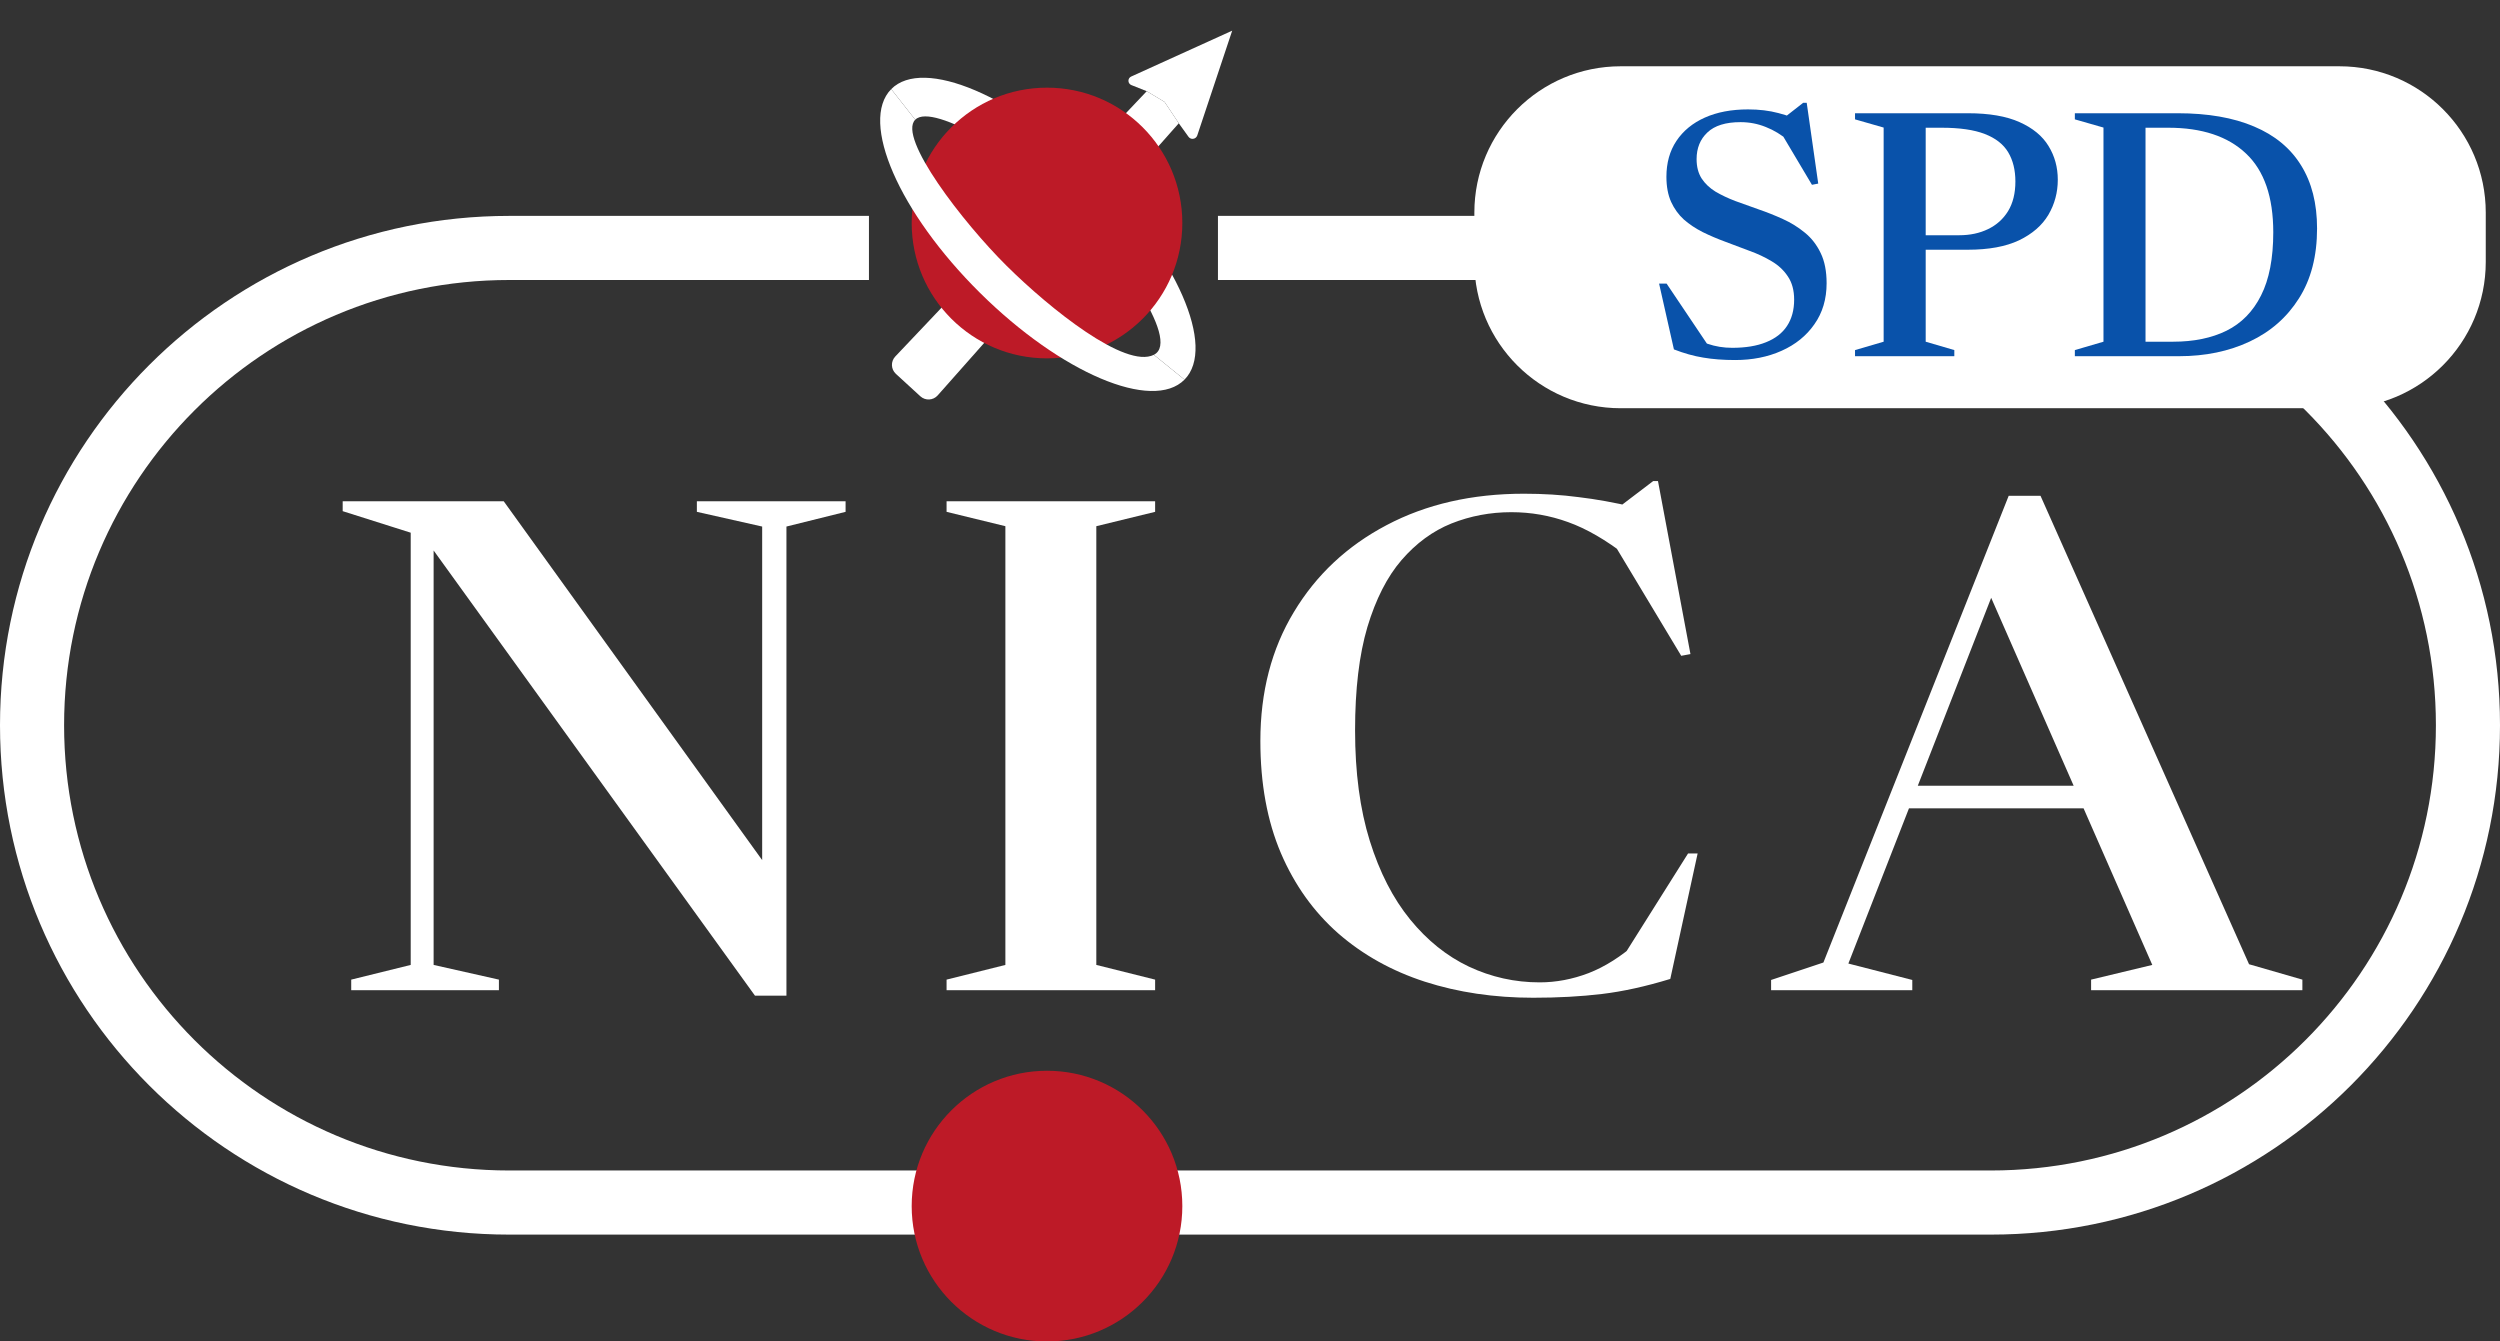 <svg width="205" height="110" viewBox="0 0 205 110" fill="none" xmlns="http://www.w3.org/2000/svg">
<rect x="0" y="0" width="205" height="110" fill="#333333" stroke="none"/>
<path fill-rule="evenodd" clip-rule="evenodd" d="M163.241 95.98H41.759C21.599 95.98 5.256 79.634 5.256 59.47C5.256 39.306 21.599 22.96 41.759 22.96H71.254V17.703H41.759C18.696 17.703 0 36.403 0 59.47C0 82.538 18.696 101.238 41.759 101.238H163.241C186.304 101.238 205 82.538 205 59.47C205 36.403 186.304 17.703 163.241 17.703H99.872V22.96H163.241C183.401 22.96 199.744 39.306 199.744 59.47C199.744 79.634 183.401 95.98 163.241 95.98Z" fill="white"/>
<path d="M101.04 2.514L92.754 6.278C92.611 6.343 92.523 6.488 92.532 6.644C92.54 6.791 92.633 6.92 92.769 6.975L94.031 7.48L95.492 8.356L96.66 10.108L97.457 11.217C97.538 11.33 97.672 11.394 97.811 11.386C97.977 11.377 98.122 11.266 98.175 11.108L101.04 2.514Z" fill="white"/>
<path d="M95.492 8.356L94.031 7.48L73.413 29.232C73.029 29.637 73.051 30.279 73.463 30.657L75.468 32.495C75.88 32.873 76.522 32.84 76.892 32.421L96.66 10.108L95.492 8.356Z" fill="white"/>
<path d="M96.951 98.901C96.951 105.031 91.983 110 85.855 110C79.726 110 74.758 105.031 74.758 98.901C74.758 92.771 79.726 87.802 85.855 87.802C91.983 87.802 96.951 92.771 96.951 98.901Z" fill="#BD1A27"/>
<path d="M97.129 31.13C99.75 28.483 96.491 21.004 89.85 14.425C83.209 7.847 75.701 4.66 73.08 7.307L75.05 9.816C76.51 8.356 84.084 13.093 87.661 16.637C91.238 20.18 96.952 27.925 94.616 29.093L97.129 31.13Z" fill="white"/>
<path d="M96.951 18.287C96.951 24.416 91.983 29.386 85.855 29.386C79.726 29.386 74.758 24.416 74.758 18.287C74.758 12.157 79.726 7.188 85.855 7.188C91.983 7.188 96.951 12.157 96.951 18.287Z" fill="#BD1A27"/>
<path d="M80.358 24.012C86.999 30.591 94.508 33.778 97.129 31.13L94.615 29.094C92.279 30.262 86.125 25.345 82.547 21.801C78.97 18.257 73.59 11.277 75.05 9.816L73.08 7.308C70.458 9.955 73.717 17.433 80.358 24.012Z" fill="white"/>
<path d="M120.897 17.435C120.897 10.808 126.27 5.435 132.897 5.435H191.832C198.459 5.435 203.832 10.808 203.832 17.435V21.475C203.832 28.102 198.459 33.475 191.832 33.475H132.897C126.27 33.475 120.897 28.102 120.897 21.475V17.435Z" fill="white"/>
<path d="M148.165 10.188L146.161 9.758L147.864 8.427H148.15L149.095 15.054L148.58 15.154L145.832 10.531L146.662 11.547C146.08 11.051 145.46 10.674 144.802 10.417C144.144 10.149 143.452 10.016 142.727 10.016C141.506 10.016 140.6 10.297 140.009 10.86C139.417 11.414 139.121 12.144 139.121 13.05C139.121 13.68 139.26 14.209 139.536 14.639C139.813 15.059 140.19 15.416 140.667 15.712C141.153 15.998 141.697 16.256 142.298 16.485C142.909 16.704 143.548 16.933 144.215 17.172C144.883 17.401 145.541 17.663 146.19 17.959C146.848 18.255 147.449 18.627 147.993 19.075C148.537 19.514 148.971 20.072 149.295 20.75C149.62 21.418 149.782 22.243 149.782 23.226C149.782 24.523 149.448 25.645 148.78 26.589C148.122 27.534 147.225 28.259 146.09 28.765C144.964 29.27 143.696 29.523 142.284 29.523C141.311 29.523 140.438 29.456 139.665 29.323C138.892 29.199 138.091 28.974 137.261 28.65L136.045 23.254H136.66L140.381 28.793L137.905 27.19C138.687 27.629 139.393 27.963 140.023 28.192C140.662 28.412 141.335 28.521 142.04 28.521C143.137 28.521 144.063 28.369 144.816 28.063C145.58 27.758 146.152 27.314 146.534 26.732C146.925 26.141 147.12 25.42 147.12 24.571C147.12 23.808 146.948 23.173 146.605 22.668C146.271 22.162 145.828 21.747 145.274 21.422C144.721 21.089 144.11 20.802 143.443 20.564C142.785 20.316 142.126 20.068 141.468 19.82C140.819 19.581 140.204 19.319 139.622 19.032C139.04 18.737 138.525 18.393 138.077 18.002C137.638 17.601 137.29 17.119 137.032 16.556C136.775 15.984 136.646 15.297 136.646 14.495C136.646 13.36 136.918 12.382 137.462 11.562C138.015 10.732 138.792 10.092 139.794 9.644C140.796 9.195 141.978 8.971 143.343 8.971C144.249 8.971 145.079 9.071 145.832 9.272C146.596 9.462 147.373 9.768 148.165 10.188Z" fill="#0952AA"/>
<path d="M165.262 14.882C165.262 13.947 165.067 13.15 164.675 12.492C164.284 11.834 163.645 11.333 162.758 10.989C161.88 10.646 160.698 10.474 159.209 10.474H155.603L155.704 9.286H161.356C163.111 9.286 164.528 9.529 165.606 10.016C166.693 10.502 167.485 11.156 167.981 11.977C168.486 12.797 168.739 13.718 168.739 14.739C168.739 15.779 168.482 16.738 167.967 17.616C167.451 18.484 166.65 19.18 165.563 19.705C164.475 20.22 163.073 20.478 161.356 20.478H155.704L155.603 19.29H160.655C161.542 19.29 162.329 19.123 163.016 18.789C163.712 18.455 164.26 17.964 164.661 17.315C165.062 16.657 165.262 15.846 165.262 14.882ZM157.907 9.286V28.02L160.254 28.707V29.208H152.112V28.707L154.459 28.02V10.46L152.112 9.787V9.286H157.907Z" fill="#0952AA"/>
<path d="M186.408 19.047C186.408 16.146 185.664 13.995 184.175 12.592C182.687 11.18 180.56 10.474 177.794 10.474H174.088L173.973 9.286H178.566C181.047 9.286 183.136 9.649 184.834 10.374C186.532 11.089 187.815 12.148 188.683 13.551C189.56 14.954 189.999 16.68 189.999 18.732C189.999 21.003 189.503 22.916 188.511 24.471C187.529 26.026 186.183 27.204 184.476 28.006C182.768 28.808 180.841 29.208 178.695 29.208H173.973L174.088 28.02H178.194C179.892 28.02 181.352 27.72 182.573 27.119C183.803 26.508 184.748 25.544 185.406 24.228C186.074 22.911 186.408 21.184 186.408 19.047ZM170.138 29.208V28.707L172.485 28.02V10.46L170.138 9.787V9.286H175.933V29.208H170.138Z" fill="#0952AA"/>
<path d="M33.678 79.124V43.681L28.1 41.915V41.102H41.304L63.983 72.59L62.498 77.385V43.177L57.143 41.971V41.102H69.338V41.971L64.488 43.177V81.647H61.909L34.828 44.13L35.557 43.233V79.124L40.911 80.329V81.198H28.8V80.329L33.678 79.124Z" fill="white"/>
<path d="M94.72 80.329V81.198H77.619V80.329L82.441 79.124V43.148L77.619 41.971V41.102H94.72V41.971L89.898 43.148V79.124L94.72 80.329Z" fill="white"/>
<path d="M126.254 80.554C127.6 80.554 128.936 80.301 130.263 79.796C131.609 79.273 132.936 78.432 134.244 77.273L133.039 78.535L138.421 69.983H139.206L136.963 80.273C134.945 80.89 133.076 81.301 131.357 81.507C129.637 81.713 127.759 81.815 125.722 81.815C122.526 81.815 119.563 81.376 116.835 80.498C114.125 79.619 111.761 78.301 109.742 76.544C107.724 74.768 106.154 72.572 105.032 69.954C103.911 67.319 103.35 64.253 103.35 60.758C103.35 56.739 104.266 53.215 106.098 50.187C107.929 47.139 110.462 44.766 113.695 43.064C116.947 41.345 120.704 40.485 124.965 40.485C126.553 40.485 128.048 40.578 129.45 40.765C130.871 40.933 132.375 41.204 133.964 41.578L132.17 42.027L135.562 39.447H135.954L138.617 53.635L137.86 53.776L131.945 43.934L133.375 45.588C131.693 44.279 130.095 43.354 128.581 42.812C127.086 42.27 125.535 41.999 123.927 41.999C122.208 41.999 120.573 42.307 119.021 42.924C117.489 43.541 116.125 44.541 114.928 45.925C113.751 47.289 112.817 49.121 112.125 51.42C111.452 53.701 111.116 56.523 111.116 59.888C111.116 63.346 111.518 66.365 112.321 68.945C113.125 71.525 114.228 73.674 115.629 75.394C117.031 77.114 118.638 78.404 120.451 79.264C122.283 80.124 124.217 80.554 126.254 80.554Z" fill="white"/>
<path d="M155.294 66.281V64.431H175.086V66.281H155.294ZM184.422 79.067L188.795 80.329V81.198H171.47V80.329L176.488 79.124L162.779 47.887L163.817 47.635L151.566 79.011L156.808 80.357V81.198H145.23V80.357L149.519 78.927L164.714 40.653H167.321L184.422 79.067Z" fill="white"/>
</svg>
